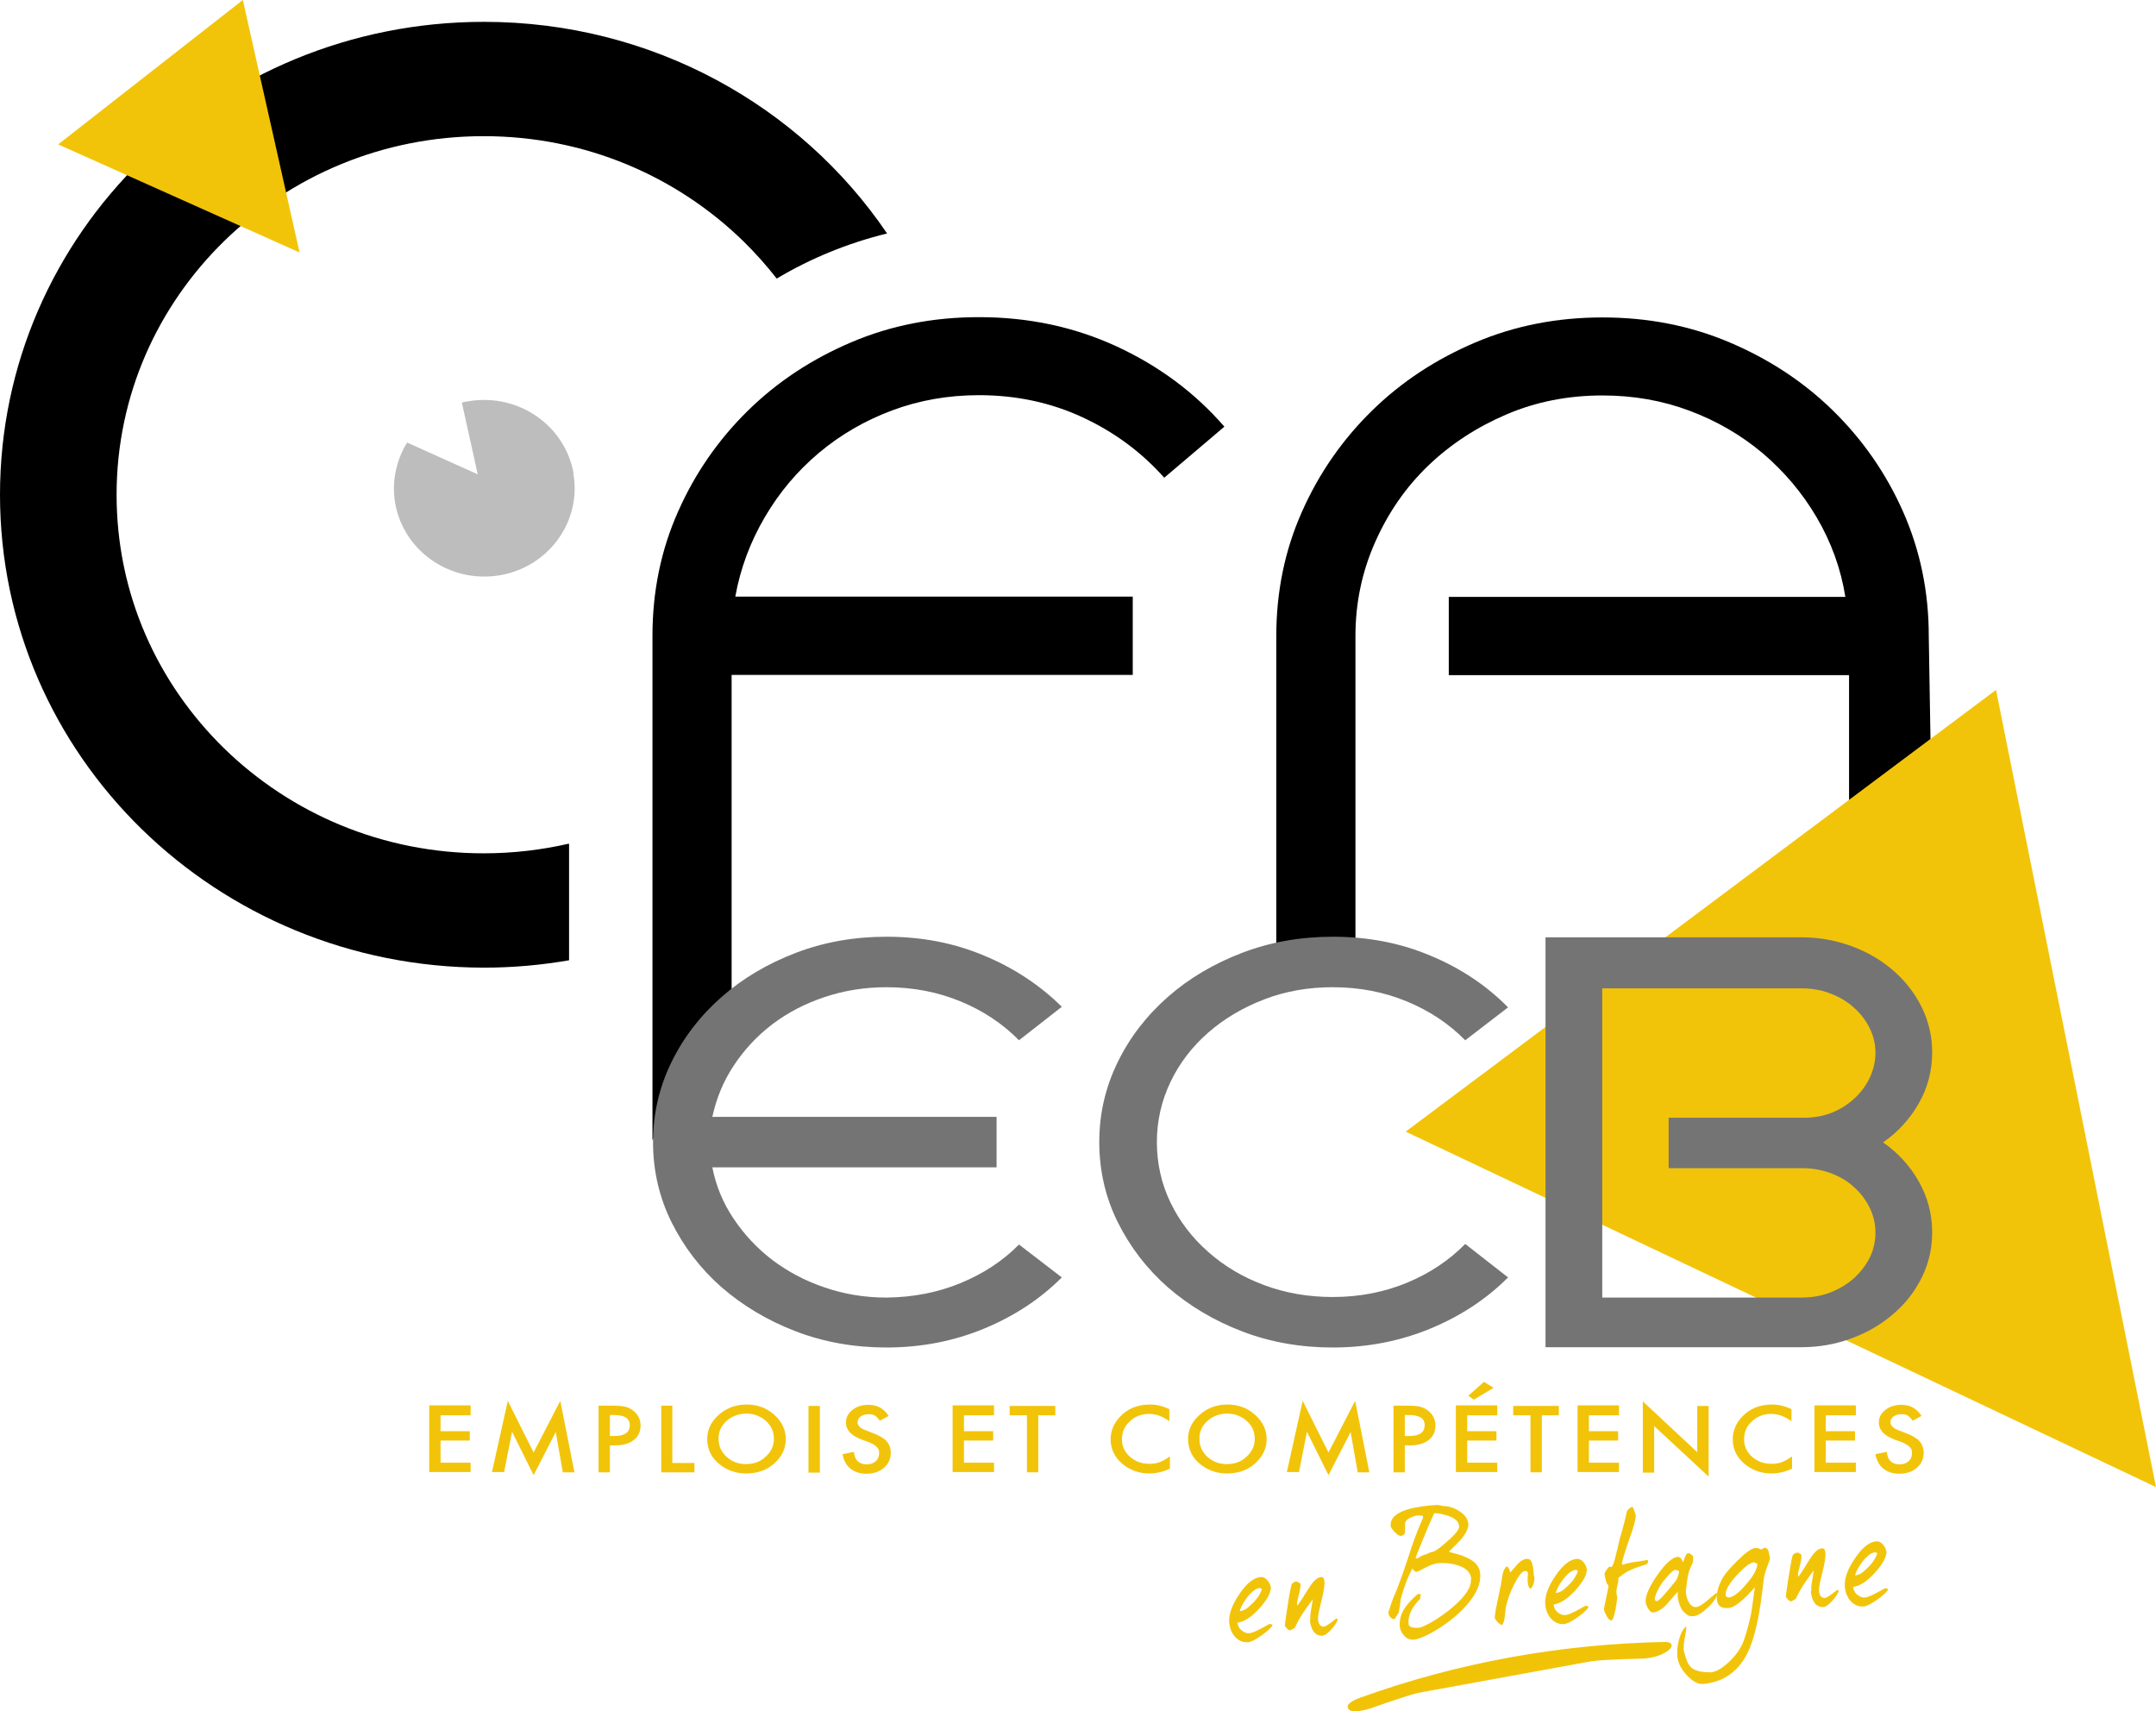 <?xml version="1.0" encoding="UTF-8"?>
<svg id="Calque_2" data-name="Calque 2" xmlns="http://www.w3.org/2000/svg" viewBox="0 0 76 60.32">
  <defs>
    <style>
      .cls-1 {
        fill: #f1c307;
      }

      .cls-1, .cls-2, .cls-3, .cls-4, .cls-5 {
        stroke-width: 0px;
      }

      .cls-2 {
        fill: #757474;
      }

      .cls-3 {
        fill: #000;
      }

      .cls-4 {
        fill: #f2c409;
      }

      .cls-5 {
        fill: #bdbdbd;
      }
    </style>
  </defs>
  <g id="Calque_1-2" data-name="Calque 1">
    <g>
      <path class="cls-5" d="M20.22,16.69c-.3-1.69-1.94-2.83-3.68-2.55-.09.01-.17.03-.26.05l.56,2.53-2.49-1.12c-.38.62-.55,1.37-.42,2.14.3,1.69,1.94,2.83,3.68,2.54,1.73-.29,2.9-1.9,2.6-3.59Z"/>
      <path class="cls-3" d="M20.05,29.74c-.96.22-1.96.34-3,.34-3.58,0-6.8-1.41-9.15-3.7-2.35-2.3-3.79-5.44-3.79-8.94,0-3.5,1.45-6.65,3.79-8.94,2.35-2.29,5.57-3.7,9.15-3.7,3.58,0,6.8,1.41,9.15,3.7.42.41.82.86,1.18,1.32,1.19-.71,2.5-1.25,3.89-1.59C28.22,3.73,22.99.77,17.06.77,7.63.77,0,8.23,0,17.44c0,9.21,7.63,16.66,17.06,16.67,1.02,0,2.02-.09,3-.26v-4.1Z"/>
      <path class="cls-3" d="M34.51,11.18c1.74,0,3.35.34,4.85,1.03,1.49.69,2.76,1.63,3.8,2.83l-2.12,1.8c-.8-.9-1.76-1.61-2.88-2.13-1.12-.52-2.34-.78-3.65-.78-1.08,0-2.11.18-3.07.54-.96.36-1.82.86-2.58,1.5-.76.64-1.39,1.39-1.9,2.26-.51.87-.86,1.8-1.04,2.8h14.01v2.76h-14.14v11.68l-2.79,4.72v-17.78c0-1.56.3-3.02.9-4.37.6-1.36,1.43-2.55,2.47-3.57,1.04-1.02,2.26-1.82,3.65-2.41,1.39-.59,2.88-.88,4.48-.88Z"/>
      <path class="cls-3" d="M65.18,33.66v-9.86h-14.11v-2.76h13.98c-.16-1-.5-1.93-1.01-2.8-.51-.87-1.15-1.62-1.9-2.26-.76-.64-1.62-1.14-2.58-1.5-.96-.36-1.98-.54-3.07-.54-1.21,0-2.34.22-3.39.67-1.05.45-1.97,1.05-2.76,1.81-.79.76-1.41,1.66-1.87,2.7-.46,1.04-.69,2.14-.69,3.3v11.24h-2.79v-11.24c0-1.56.3-3.02.9-4.37.6-1.36,1.43-2.55,2.47-3.57,1.04-1.02,2.26-1.82,3.65-2.41,1.39-.59,2.88-.88,4.48-.88s3.09.29,4.48.88c1.39.59,2.61,1.39,3.65,2.41,1.04,1.02,1.87,2.21,2.47,3.57.6,1.36.9,2.82.9,4.37l.22,13.24-3.04-2Z"/>
      <polygon class="cls-4" points="10.56 8.9 2.05 5.09 8.56 0 10.56 8.9"/>
      <polygon class="cls-4" points="76 52.42 49.55 39.89 70.36 24.32 76 52.42"/>
      <path class="cls-2" d="M31.25,45.74c.94-.01,1.81-.18,2.61-.51.8-.33,1.49-.78,2.06-1.36l1.51,1.16c-.76.76-1.67,1.36-2.73,1.8-1.06.44-2.21.67-3.45.67-1.14,0-2.21-.19-3.2-.57-.99-.38-1.86-.9-2.61-1.55-.75-.66-1.33-1.42-1.77-2.3-.43-.87-.65-1.81-.65-2.82s.22-1.94.65-2.82c.43-.88,1.02-1.64,1.77-2.3.75-.66,1.62-1.17,2.61-1.55.99-.38,2.06-.57,3.2-.57,1.24,0,2.39.22,3.45.67,1.06.44,1.97,1.05,2.73,1.8l-1.51,1.18c-.57-.58-1.26-1.04-2.06-1.37-.8-.33-1.67-.5-2.61-.5-.78,0-1.51.12-2.19.35-.69.23-1.3.55-1.84.96-.54.41-.99.9-1.36,1.46-.37.56-.61,1.16-.75,1.8h10.02v1.78h-10.02c.13.66.38,1.26.75,1.81.37.55.82,1.04,1.36,1.45.54.41,1.16.74,1.84.97.69.24,1.42.36,2.19.36Z"/>
      <path class="cls-2" d="M53.16,45.03c-.76.76-1.67,1.36-2.73,1.8-1.06.44-2.21.67-3.45.67-1.14,0-2.21-.19-3.2-.57-.99-.38-1.86-.9-2.61-1.55-.75-.66-1.33-1.42-1.77-2.3-.43-.87-.65-1.81-.65-2.82s.22-1.94.65-2.82c.43-.88,1.02-1.64,1.77-2.3.75-.66,1.62-1.17,2.61-1.55.99-.38,2.06-.57,3.2-.57,1.24,0,2.39.22,3.45.67,1.06.44,1.97,1.05,2.73,1.82l-1.51,1.16c-.57-.58-1.26-1.04-2.06-1.37-.8-.33-1.67-.5-2.61-.5-.86,0-1.67.14-2.42.43-.75.29-1.41.68-1.97,1.17-.56.49-1.01,1.07-1.33,1.74-.32.67-.48,1.38-.48,2.12s.16,1.47.48,2.13c.32.66.76,1.24,1.33,1.74.56.5,1.22.89,1.97,1.17.75.28,1.56.42,2.42.42.94,0,1.81-.17,2.61-.5s1.49-.79,2.06-1.37l1.51,1.18Z"/>
      <path class="cls-2" d="M54.48,47.5v-14.46h9.02c.63,0,1.22.11,1.79.32.56.21,1.05.5,1.47.87.42.37.75.8.99,1.29.24.5.36,1.02.36,1.57,0,.66-.16,1.26-.47,1.8-.31.55-.73,1.01-1.26,1.38.53.37.95.83,1.26,1.38.31.55.47,1.14.47,1.79,0,.57-.12,1.09-.36,1.58-.24.49-.57.92-.99,1.28-.42.37-.91.66-1.47.87-.56.21-1.16.32-1.79.32h-9.02ZM56.48,45.74h7.02c.37,0,.71-.06,1.02-.18.31-.12.59-.29.82-.49.23-.21.42-.45.56-.72.14-.28.21-.58.21-.9s-.07-.6-.2-.87c-.13-.27-.31-.51-.53-.71-.22-.21-.48-.37-.78-.49-.3-.12-.63-.19-.98-.2h-4.8v-1.78h4.78c.35,0,.68-.06.98-.18.3-.12.56-.29.79-.5.23-.21.41-.46.54-.73.13-.28.2-.57.2-.88s-.07-.6-.21-.88c-.14-.28-.33-.52-.56-.72-.23-.21-.51-.37-.82-.49-.31-.12-.65-.18-1.02-.18h-7.02v10.92Z"/>
      <path class="cls-4" d="M16.59,49.89h-1.06v.56h1.03v.33h-1.03v.78h1.06v.33h-1.46v-2.35h1.46v.33Z"/>
      <path class="cls-4" d="M17.34,51.9l.56-2.52.91,1.82.94-1.82.5,2.52h-.41l-.25-1.42-.78,1.52-.76-1.53-.28,1.42h-.41Z"/>
      <path class="cls-4" d="M21.5,50.95v.95h-.4v-2.35h.45c.22,0,.39.01.5.04.11.03.21.08.3.16.15.13.23.3.23.5,0,.22-.08.39-.24.51-.16.13-.38.19-.65.19h-.18ZM21.5,50.62h.15c.37,0,.55-.13.55-.38s-.19-.36-.57-.36h-.13v.74Z"/>
      <path class="cls-4" d="M23.7,49.56v2.01h.78v.33h-1.17v-2.35h.4Z"/>
      <path class="cls-4" d="M24.93,50.72c0-.33.14-.61.41-.85.27-.24.6-.36.98-.36s.7.12.97.36c.27.24.41.53.41.86s-.14.62-.41.86c-.27.24-.6.35-.99.35-.34,0-.65-.1-.92-.31-.3-.23-.45-.54-.45-.91ZM25.33,50.72c0,.26.1.47.29.64.19.17.42.25.67.25.28,0,.51-.08.7-.26.19-.17.29-.38.29-.63s-.09-.46-.28-.63c-.19-.17-.42-.26-.69-.26s-.51.09-.7.26c-.19.17-.28.38-.28.62Z"/>
      <path class="cls-4" d="M28.9,49.56v2.35h-.4v-2.35h.4Z"/>
      <path class="cls-4" d="M31.33,49.91l-.32.17c-.06-.09-.12-.15-.17-.18-.06-.03-.13-.05-.22-.05-.11,0-.2.03-.28.08-.07.05-.11.12-.11.21,0,.11.1.21.29.28l.26.1c.21.08.37.17.47.28.1.11.15.25.15.41,0,.22-.08.39-.24.53-.16.14-.37.21-.61.21s-.42-.06-.57-.18c-.15-.12-.24-.29-.28-.51l.4-.08c.02.14.05.23.1.29.08.1.2.15.36.15.12,0,.23-.04.31-.11.08-.07.12-.17.12-.28,0-.05,0-.09-.02-.13-.01-.04-.04-.07-.07-.1-.03-.03-.07-.06-.12-.09-.05-.03-.1-.05-.17-.08l-.25-.09c-.36-.14-.54-.33-.54-.6,0-.18.08-.32.23-.44.15-.12.34-.18.57-.18.3,0,.54.13.71.4Z"/>
      <path class="cls-4" d="M35.04,49.89h-1.06v.56h1.03v.33h-1.03v.78h1.06v.33h-1.46v-2.35h1.46v.33Z"/>
      <path class="cls-4" d="M36.6,49.89v2.01h-.4v-2.01h-.61v-.33h1.61v.33h-.6Z"/>
      <path class="cls-4" d="M41.22,49.68v.42c-.23-.17-.47-.26-.71-.26-.27,0-.5.09-.68.26-.19.17-.28.38-.28.63s.09.45.28.62c.19.17.42.25.69.25.14,0,.26-.02.36-.06.05-.02.11-.05.17-.08.06-.03.12-.08.19-.12v.43c-.23.11-.47.17-.72.17-.38,0-.7-.12-.97-.35-.27-.24-.4-.52-.4-.85,0-.3.11-.57.33-.8.27-.29.63-.43,1.06-.43.24,0,.47.06.69.17Z"/>
      <path class="cls-4" d="M41.88,50.72c0-.33.14-.61.41-.85.27-.24.6-.36.98-.36s.7.12.97.36c.27.24.41.53.41.86s-.14.62-.41.86c-.27.24-.6.35-.99.35-.34,0-.65-.1-.92-.31-.3-.23-.45-.54-.45-.91ZM42.28,50.72c0,.26.1.47.29.64.19.17.42.25.67.25.28,0,.51-.08.7-.26.19-.17.29-.38.29-.63s-.09-.46-.28-.63c-.19-.17-.42-.26-.69-.26s-.51.09-.7.26c-.19.17-.28.38-.28.62Z"/>
      <path class="cls-4" d="M45.36,51.9l.56-2.52.91,1.82.94-1.82.5,2.52h-.41l-.25-1.42-.78,1.52-.76-1.53-.28,1.42h-.41Z"/>
      <path class="cls-4" d="M49.52,50.95v.95h-.4v-2.35h.45c.22,0,.39.01.5.04.11.03.21.08.3.16.15.13.23.3.23.5,0,.22-.08.39-.24.51-.16.13-.38.19-.65.19h-.18ZM49.52,50.62h.15c.37,0,.55-.13.55-.38s-.19-.36-.57-.36h-.13v.74Z"/>
      <path class="cls-4" d="M52.78,49.89h-1.06v.56h1.03v.33h-1.03v.78h1.06v.33h-1.46v-2.35h1.46v.33ZM52.65,48.92l-.7.42-.19-.14.55-.49.34.21Z"/>
      <path class="cls-4" d="M54.35,49.89v2.01h-.4v-2.01h-.61v-.33h1.61v.33h-.6Z"/>
      <path class="cls-4" d="M57.07,49.89h-1.06v.56h1.03v.33h-1.03v.78h1.06v.33h-1.46v-2.35h1.46v.33Z"/>
      <path class="cls-4" d="M57.91,51.9v-2.5l1.92,1.79v-1.63h.4v2.49l-1.92-1.78v1.64h-.4Z"/>
      <path class="cls-4" d="M63.15,49.68v.42c-.23-.17-.47-.26-.71-.26-.27,0-.5.09-.68.26-.19.17-.28.38-.28.63s.09.45.28.62c.19.17.42.25.69.25.14,0,.26-.02.36-.06.05-.02.11-.05.17-.08.06-.03.12-.08.19-.12v.43c-.23.11-.47.17-.72.17-.38,0-.7-.12-.97-.35-.27-.24-.4-.52-.4-.85,0-.3.11-.57.33-.8.27-.29.63-.43,1.06-.43.24,0,.47.06.69.17Z"/>
      <path class="cls-4" d="M65.42,49.89h-1.06v.56h1.03v.33h-1.03v.78h1.06v.33h-1.46v-2.35h1.46v.33Z"/>
      <path class="cls-4" d="M67.74,49.91l-.32.17c-.06-.09-.12-.15-.17-.18-.06-.03-.13-.05-.22-.05-.11,0-.2.03-.28.08-.07.05-.11.12-.11.21,0,.11.1.21.29.28l.26.1c.21.08.37.17.47.28.1.11.15.25.15.41,0,.22-.08.39-.24.53-.16.14-.37.21-.61.21s-.42-.06-.57-.18c-.15-.12-.24-.29-.28-.51l.4-.08c.02.14.05.23.1.29.08.1.2.15.36.15.12,0,.23-.04.31-.11.08-.07.12-.17.12-.28,0-.05,0-.09-.02-.13-.01-.04-.04-.07-.07-.1-.03-.03-.07-.06-.12-.09-.05-.03-.1-.05-.17-.08l-.25-.09c-.36-.14-.54-.33-.54-.6,0-.18.08-.32.23-.44.15-.12.34-.18.57-.18.3,0,.54.13.71.4Z"/>
      <path class="cls-4" d="M44.8,55.92c.01.21-.12.46-.4.77-.28.31-.54.48-.78.51.02.12.07.22.17.29.08.06.16.09.24.08.09,0,.22-.06.4-.15.2-.11.31-.17.31-.17.04-.01.08,0,.12.04-.05.09-.18.21-.39.36-.21.15-.37.23-.48.24-.19.01-.34-.06-.47-.21-.11-.13-.17-.29-.19-.48-.02-.29.09-.62.36-1.01.26-.39.52-.59.77-.6.07,0,.14.03.21.11s.11.15.12.24ZM44.49,56.02s-.05-.04-.07-.04c-.14,0-.29.12-.45.32-.14.18-.23.35-.27.49.09,0,.18-.04.26-.1.04-.03.12-.1.24-.22.12-.12.22-.27.29-.46Z"/>
      <path class="cls-4" d="M46.19,57.1c-.01-.08,0-.22.04-.43.03-.21.05-.31.05-.3-.14.19-.25.34-.33.46-.15.23-.25.42-.31.56-.02,0-.04.01-.08.04-.04.02-.06.04-.08.04-.03,0-.07-.02-.12-.07-.04-.05-.06-.08-.07-.1,0-.03.03-.22.08-.57s.1-.64.15-.84c0-.04.03-.07.07-.1.04-.03.08-.04.11-.04.02,0,.04,0,.07.03.05.03.07.04.07.04.01.07,0,.19-.05.38-.05.19-.08.31-.07.35,0,.02,0,.03.02.04.06-.08.16-.22.27-.41.12-.19.21-.33.27-.4.1-.12.2-.18.3-.19.07,0,.1.06.11.19,0,.13-.03.35-.11.66-.08.31-.12.52-.12.62.01.19.08.28.21.28.05,0,.2-.1.44-.29,0,0,.02.01.03.02.01,0,.02.02.01.04-.04.11-.12.22-.24.35-.12.13-.22.19-.29.2-.25.01-.4-.17-.45-.55Z"/>
      <path class="cls-4" d="M51.86,55.67c-.01-.23-.17-.4-.47-.49-.2-.07-.42-.09-.64-.08-.15,0-.31.06-.5.16s-.3.15-.33.15c-.03,0-.08-.04-.13-.12-.17.31-.31.68-.42,1.11,0,.1-.03.24-.06.42,0,.03-.03.08-.07.13s-.06.09-.07.12h-.07s-.08-.03-.12-.1c-.03-.05-.04-.1-.04-.13,0,0,.03-.1.09-.28.06-.18.11-.3.14-.36.05-.11.14-.35.27-.71.11-.32.22-.64.32-.96.14-.41.28-.75.4-1.02v-.07s-.07-.02-.15-.02c-.09,0-.19.03-.29.08-.13.06-.19.13-.19.21s0,.17,0,.26c0,.11-.06.17-.16.17-.05,0-.12-.05-.21-.14-.09-.1-.14-.17-.14-.21-.03-.43.52-.67,1.64-.74.02,0,.06,0,.12.02.06.01.1.02.11.02.16,0,.34.05.52.16.22.13.34.29.35.48,0,.15-.09.35-.29.57-.13.13-.26.27-.4.4.14.04.28.08.42.12.2.07.35.15.46.23.14.12.22.27.23.45.02.33-.14.69-.47,1.07-.27.31-.62.6-1.03.86-.38.23-.67.36-.87.37-.12,0-.23-.04-.32-.15-.09-.1-.14-.21-.15-.34-.01-.22.05-.44.19-.64.09-.14.24-.3.45-.48h.1s-.01.1-.02.17c-.29.29-.43.59-.41.87,0,.11.12.16.33.15.13,0,.34-.11.65-.3.33-.21.6-.43.83-.66.27-.28.4-.52.39-.72ZM51.43,53.8c0-.16-.13-.28-.39-.37-.19-.06-.35-.09-.48-.09,0,0-.12.24-.32.73-.2.49-.32.77-.34.86h.08c.07-.06.18-.11.31-.15,0,0,.04-.02.09-.04.04-.02.07-.03.09-.03.09,0,.27-.13.54-.37.29-.25.43-.43.43-.54Z"/>
      <path class="cls-4" d="M54.09,55.58c0,.07,0,.15-.03.24-.03.1-.07.16-.12.19-.04-.05-.06-.09-.07-.13,0-.04-.01-.08-.02-.12,0-.03,0-.07,0-.14,0-.06.01-.11.01-.13,0-.08-.04-.12-.1-.11-.1,0-.22.15-.37.44s-.26.58-.32.9c0,.1-.02.2-.03.3-.02.13-.05.22-.1.27-.04-.02-.08-.05-.13-.09-.07-.07-.11-.13-.12-.18,0-.02.01-.12.04-.3.05-.23.11-.52.18-.87.03-.19.05-.31.06-.37.03-.11.07-.2.13-.26.04,0,.07.02.09.08.03.07.04.12.05.13.09-.1.17-.2.26-.3.12-.12.23-.18.33-.18.07,0,.12.03.16.11.04.1.07.27.08.51Z"/>
      <path class="cls-4" d="M55.94,55.28c.01.21-.12.46-.4.77-.28.31-.54.48-.78.51.02.12.07.22.17.29.08.06.16.09.24.08.09,0,.22-.06.4-.15.2-.11.31-.17.31-.17.04-.01.08,0,.12.04-.05.09-.18.21-.39.36-.21.15-.37.23-.48.24-.19.01-.34-.06-.47-.21-.11-.13-.17-.29-.19-.48-.02-.29.09-.62.36-1.01.26-.39.52-.59.77-.6.07,0,.14.03.21.11.07.08.11.15.12.24ZM55.63,55.38s-.05-.04-.07-.04c-.14,0-.29.12-.45.32-.14.18-.23.35-.27.49.09,0,.18-.04.26-.1.04-.03.12-.1.24-.22.12-.12.22-.27.29-.46Z"/>
      <path class="cls-4" d="M58.08,54.96s0,.03,0,.04c.01.02.02.03.02.04,0,.03-.02.06-.05.1-.3.09-.52.17-.67.25-.11.06-.22.14-.33.23,0,.05,0,.13-.03.24-.03.11-.04.19-.04.24,0,.02,0,.06.01.1,0,.05.01.08.02.1,0,.05-.02.19-.06.42-.05.26-.1.4-.15.4-.06,0-.12-.06-.18-.18-.05-.1-.08-.18-.08-.23,0-.02.03-.15.08-.39.05-.24.08-.38.08-.4,0-.02-.01-.05-.04-.08-.03-.04-.04-.06-.04-.08-.03-.11-.05-.2-.06-.28,0-.03.02-.07.07-.14.05-.07.08-.11.1-.11s.03,0,.04,0c.01,0,.03,0,.04,0,.03,0,.09-.15.16-.45.04-.16.08-.31.11-.47.07-.24.17-.58.27-1.03.03-.06.05-.09.08-.1s.04-.03.05-.05h.08s.02.06.05.13.05.13.05.19c0,.1-.06.35-.21.76-.16.46-.26.77-.28.91l.03.04c.11-.04.23-.07.36-.09.17-.02.34-.05.51-.08Z"/>
      <path class="cls-4" d="M60.54,56.14c-.01.15-.12.32-.33.52-.21.2-.38.3-.5.31-.02,0-.03,0-.05,0-.01,0-.03,0-.05,0-.06,0-.13-.03-.21-.11-.07-.06-.12-.12-.14-.17-.07-.14-.11-.29-.12-.43,0-.05,0-.1,0-.15-.13.15-.27.31-.4.46-.17.17-.33.26-.48.27-.05,0-.11-.05-.17-.15-.05-.09-.08-.17-.08-.23-.01-.22.13-.54.42-.95.29-.41.53-.62.71-.63.05,0,.09.02.12.06.02.04.05.08.07.13.02-.06.04-.11.06-.17.04-.1.08-.15.12-.15.04,0,.09.03.16.09.02.04.02.13,0,.25-.06.11-.1.21-.13.3-.03.1-.06.24-.08.43-.02.16-.04.26-.03.3,0,.12.04.23.09.34.07.13.15.19.26.19.09,0,.2-.07.34-.18.12-.1.24-.2.36-.3h.06ZM59.2,55.38s-.04,0-.07-.02c-.03-.02-.06-.02-.07-.02-.05,0-.13.06-.23.17-.06.07-.12.14-.18.21-.07.08-.14.19-.21.33-.07.14-.11.26-.11.35,0,0,.02,0,.03.02.01.02.03.02.04.02.05,0,.18-.12.38-.36.18-.22.29-.35.32-.4.05-.1.08-.2.09-.3Z"/>
      <path class="cls-4" d="M62.37,54.81s.01.06.02.08c0,.02,0,.04,0,.05,0,.03-.03.12-.09.27-.06.16-.11.32-.13.49-.02.17-.04.33-.06.49-.12.94-.29,1.64-.51,2.08-.33.66-.85,1.02-1.55,1.09-.19.02-.39-.09-.6-.32-.2-.22-.3-.43-.32-.63-.02-.19,0-.38.05-.59.06-.24.15-.4.26-.49v.11s-.01.07-.04.24c-.04.18-.05.32-.05.43,0,.03,0,.06.01.09.07.3.15.49.27.59.13.11.35.16.67.16.18-.01.39-.13.63-.35.27-.25.46-.52.56-.83.11-.33.19-.65.25-.95.04-.29.08-.58.12-.87-.4.46-.71.71-.91.73-.27.03-.41-.07-.43-.3-.02-.19.03-.41.16-.67.09-.19.28-.42.57-.7.27-.27.47-.41.6-.44.02,0,.04,0,.06,0,.04,0,.07,0,.11.02.03.02.05.03.06.03.01,0,.03-.01.06-.03.03-.02.05-.03.07-.03.09,0,.14.08.16.27ZM61.96,55.13l-.13-.06c-.13.01-.33.16-.6.45-.28.3-.41.53-.4.7,0,.03.01.05.04.07.03.02.05.03.07.02.15-.01.36-.16.61-.46.26-.29.39-.54.4-.73Z"/>
      <path class="cls-4" d="M63.85,56.08c-.01-.08,0-.22.04-.43.03-.21.05-.31.05-.3-.14.19-.25.34-.33.46-.15.23-.25.42-.31.56-.02,0-.04.01-.08.04-.04.02-.07.04-.08.04-.03,0-.07-.02-.12-.07-.04-.05-.06-.08-.07-.1,0-.03.03-.22.08-.57.06-.35.1-.64.15-.84,0-.04.03-.07.07-.1.04-.03.08-.04.11-.04.02,0,.04,0,.07.03.05.03.07.04.07.04.01.07,0,.19-.05.38-.05.19-.08.31-.07.35,0,.02,0,.03.02.04.06-.08.16-.22.27-.41.12-.19.21-.33.27-.4.1-.12.2-.18.3-.18.07,0,.1.06.11.19,0,.13-.03.35-.11.66-.08.31-.12.52-.12.62.01.19.08.28.21.28.05,0,.2-.1.44-.29,0,0,.02.01.03.02.01,0,.02.02.01.04-.04.11-.12.22-.24.35-.12.13-.22.19-.29.2-.25.01-.4-.17-.45-.55Z"/>
      <path class="cls-4" d="M66.5,54.66c.01.21-.12.46-.4.77-.28.31-.54.48-.78.51.02.12.07.22.17.29.08.06.16.09.24.08.09,0,.22-.06.4-.15.2-.11.31-.17.31-.17.04-.01.08,0,.12.04-.05.09-.18.21-.39.36-.21.15-.37.23-.48.24-.19.01-.34-.06-.47-.21-.11-.13-.17-.29-.19-.48-.02-.29.09-.62.36-1.01.26-.39.52-.59.77-.6.07,0,.14.03.21.11.07.08.11.15.12.24ZM66.18,54.76s-.05-.04-.07-.04c-.14,0-.29.12-.45.32-.14.18-.23.35-.27.49.09,0,.18-.04.26-.1.04-.03.12-.1.24-.22.12-.12.22-.27.29-.46Z"/>
      <g>
        <path class="cls-4" d="M48.21,60c3.21-1.17,6.67-1.78,10.02-1.83"/>
        <path class="cls-1" d="M48.46,60.17c2.99-1.08,6.14-1.64,9.31-1.7.34,0,.73-.07,1.01-.27.2-.14.22-.32-.09-.32-3.66.07-7.29.72-10.73,1.96-.13.05-.58.21-.42.41.15.18.77-.02.92-.08h0Z"/>
      </g>
    </g>
  </g>
</svg>